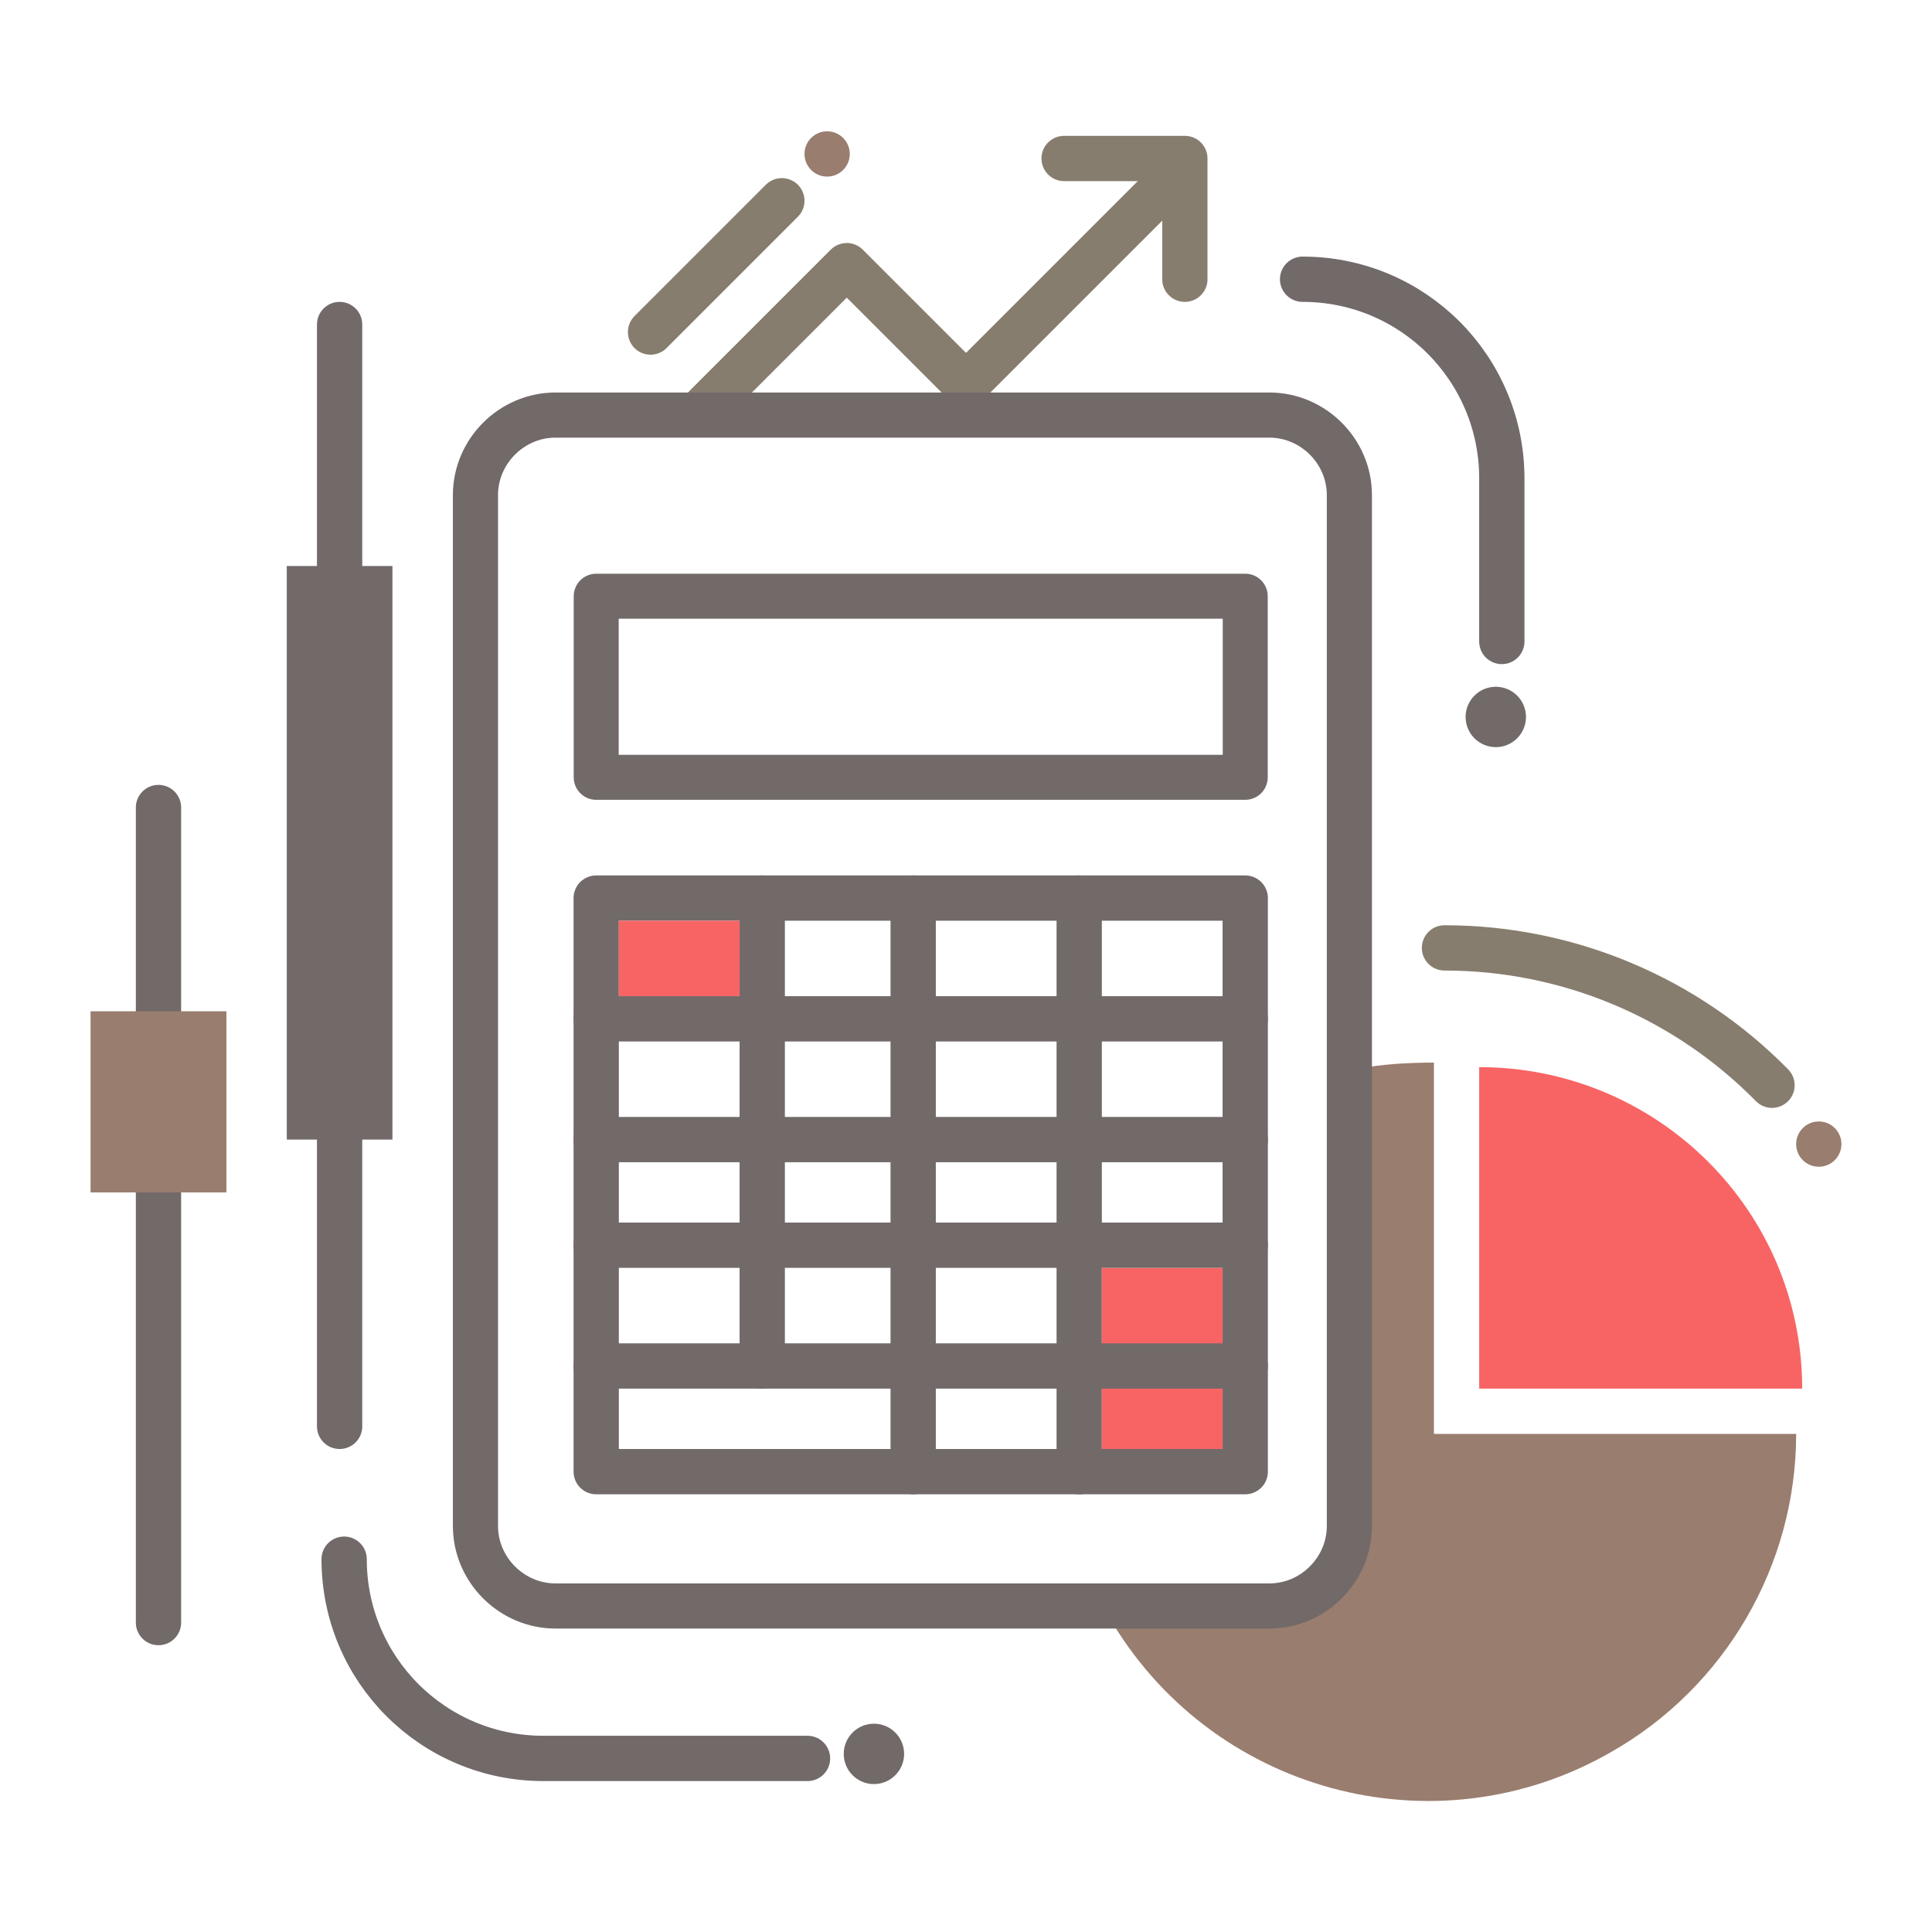 <?xml version="1.0" encoding="utf-8"?>
<!-- Generator: Adobe Illustrator 25.0.1, SVG Export Plug-In . SVG Version: 6.00 Build 0)  -->
<svg version="1.1" id="Ebene_1" xmlns="http://www.w3.org/2000/svg" xmlns:xlink="http://www.w3.org/1999/xlink" x="0px" y="0px"
	 viewBox="0 0 128 128" style="enable-background:new 0 0 128 128;" xml:space="preserve">
<style type="text/css">
	.st0{fill:#997D6E;}
	.st1{fill:#F86464;}
	.st2{fill:none;stroke:#877D6E;stroke-width:3;stroke-linecap:round;stroke-linejoin:round;}
	.st3{fill:none;stroke:#726969;stroke-width:3;stroke-linecap:round;stroke-linejoin:round;}
	.st4{fill:none;stroke:#726969;stroke-width:2.99;stroke-linecap:round;stroke-linejoin:round;}
	.st5{fill:none;stroke:#726969;stroke-width:2.98;stroke-linecap:round;stroke-linejoin:round;}
	.st6{fill:#726969;stroke:#726969;stroke-miterlimit:10;}
</style>
<g id="icons">
	<path class="st0" d="M95,95V70.4c-1.7,0-3.4,0.1-5,0.4V103c0,2.2-1.8,4-4,4c0,0-0.1,0-0.1,0H73.4c6.7,11.7,21.6,15.8,33.3,9.1
		c7.6-4.3,12.3-12.4,12.3-21.1H95z"/>
	<path class="st1" d="M119.4,92c0-11.8-9.6-21.3-21.4-21.3V92H119.4z"/>
	<polyline class="st2" points="46.5,27.2 56.1,17.6 64,25.5 77.7,11.8 	"/>
	<line class="st3" x1="10.5" y1="68.5" x2="10.5" y2="107.5"/>
	<line class="st3" x1="10.5" y1="53.5" x2="10.5" y2="70.5"/>
	<rect x="6" y="67" class="st0" width="9" height="12"/>
	<path class="st4" d="M36.8,27.5h47.3c2.9,0,5.3,2.4,5.3,5.3v68.3c0,2.9-2.4,5.3-5.3,5.3H36.8c-2.9,0-5.3-2.4-5.3-5.3V32.8
		C31.5,29.9,33.9,27.5,36.8,27.5z"/>
	<rect x="39.5" y="39.5" class="st5" width="43" height="12"/>
	<rect x="39.5" y="59.5" class="st3" width="43" height="38"/>
	<line class="st3" x1="50.5" y1="59.5" x2="50.5" y2="90.5"/>
	<line class="st3" x1="71.5" y1="59.5" x2="71.5" y2="97.5"/>
	<line class="st3" x1="60.5" y1="59.5" x2="60.5" y2="97.5"/>
	<rect x="73" y="84" class="st1" width="8" height="12"/>
	<rect x="41" y="61" class="st1" width="8" height="5"/>
	<rect x="19.5" y="38" class="st6" width="6" height="37"/>
	<line class="st3" x1="22.5" y1="21.5" x2="22.5" y2="38.5"/>
	<line class="st3" x1="22.5" y1="73.5" x2="22.5" y2="94.5"/>
	<polyline class="st2" points="70.5,10.5 78.5,10.5 78.5,18.5 	"/>
	<path class="st3" d="M53.5,116.5H36c-7.3,0-13.2-5.9-13.2-13.2 M86.3,18.5c7.3,0,13.2,5.9,13.2,13.2v10.8"/>
	<circle class="st6" cx="99.1" cy="47.5" r="1.5"/>
	<circle class="st0" cx="120.5" cy="75.8" r="1.5"/>
	<circle class="st0" cx="54.8" cy="10.2" r="1.5"/>
	<circle class="st6" cx="57.9" cy="116.2" r="1.5"/>
	<path class="st2" d="M117.4,71.9c-5.7-5.8-13.5-9.1-21.7-9.1"/>
	<line class="st2" x1="43.1" y1="22" x2="51.8" y2="13.3"/>
	<line class="st3" x1="39.5" y1="67.5" x2="82.5" y2="67.5"/>
	<line class="st3" x1="39.5" y1="75.5" x2="82.5" y2="75.5"/>
	<line class="st3" x1="39.5" y1="82.5" x2="82.5" y2="82.5"/>
	<line class="st3" x1="39.5" y1="90.5" x2="82.5" y2="90.5"/>
</g>
</svg>
